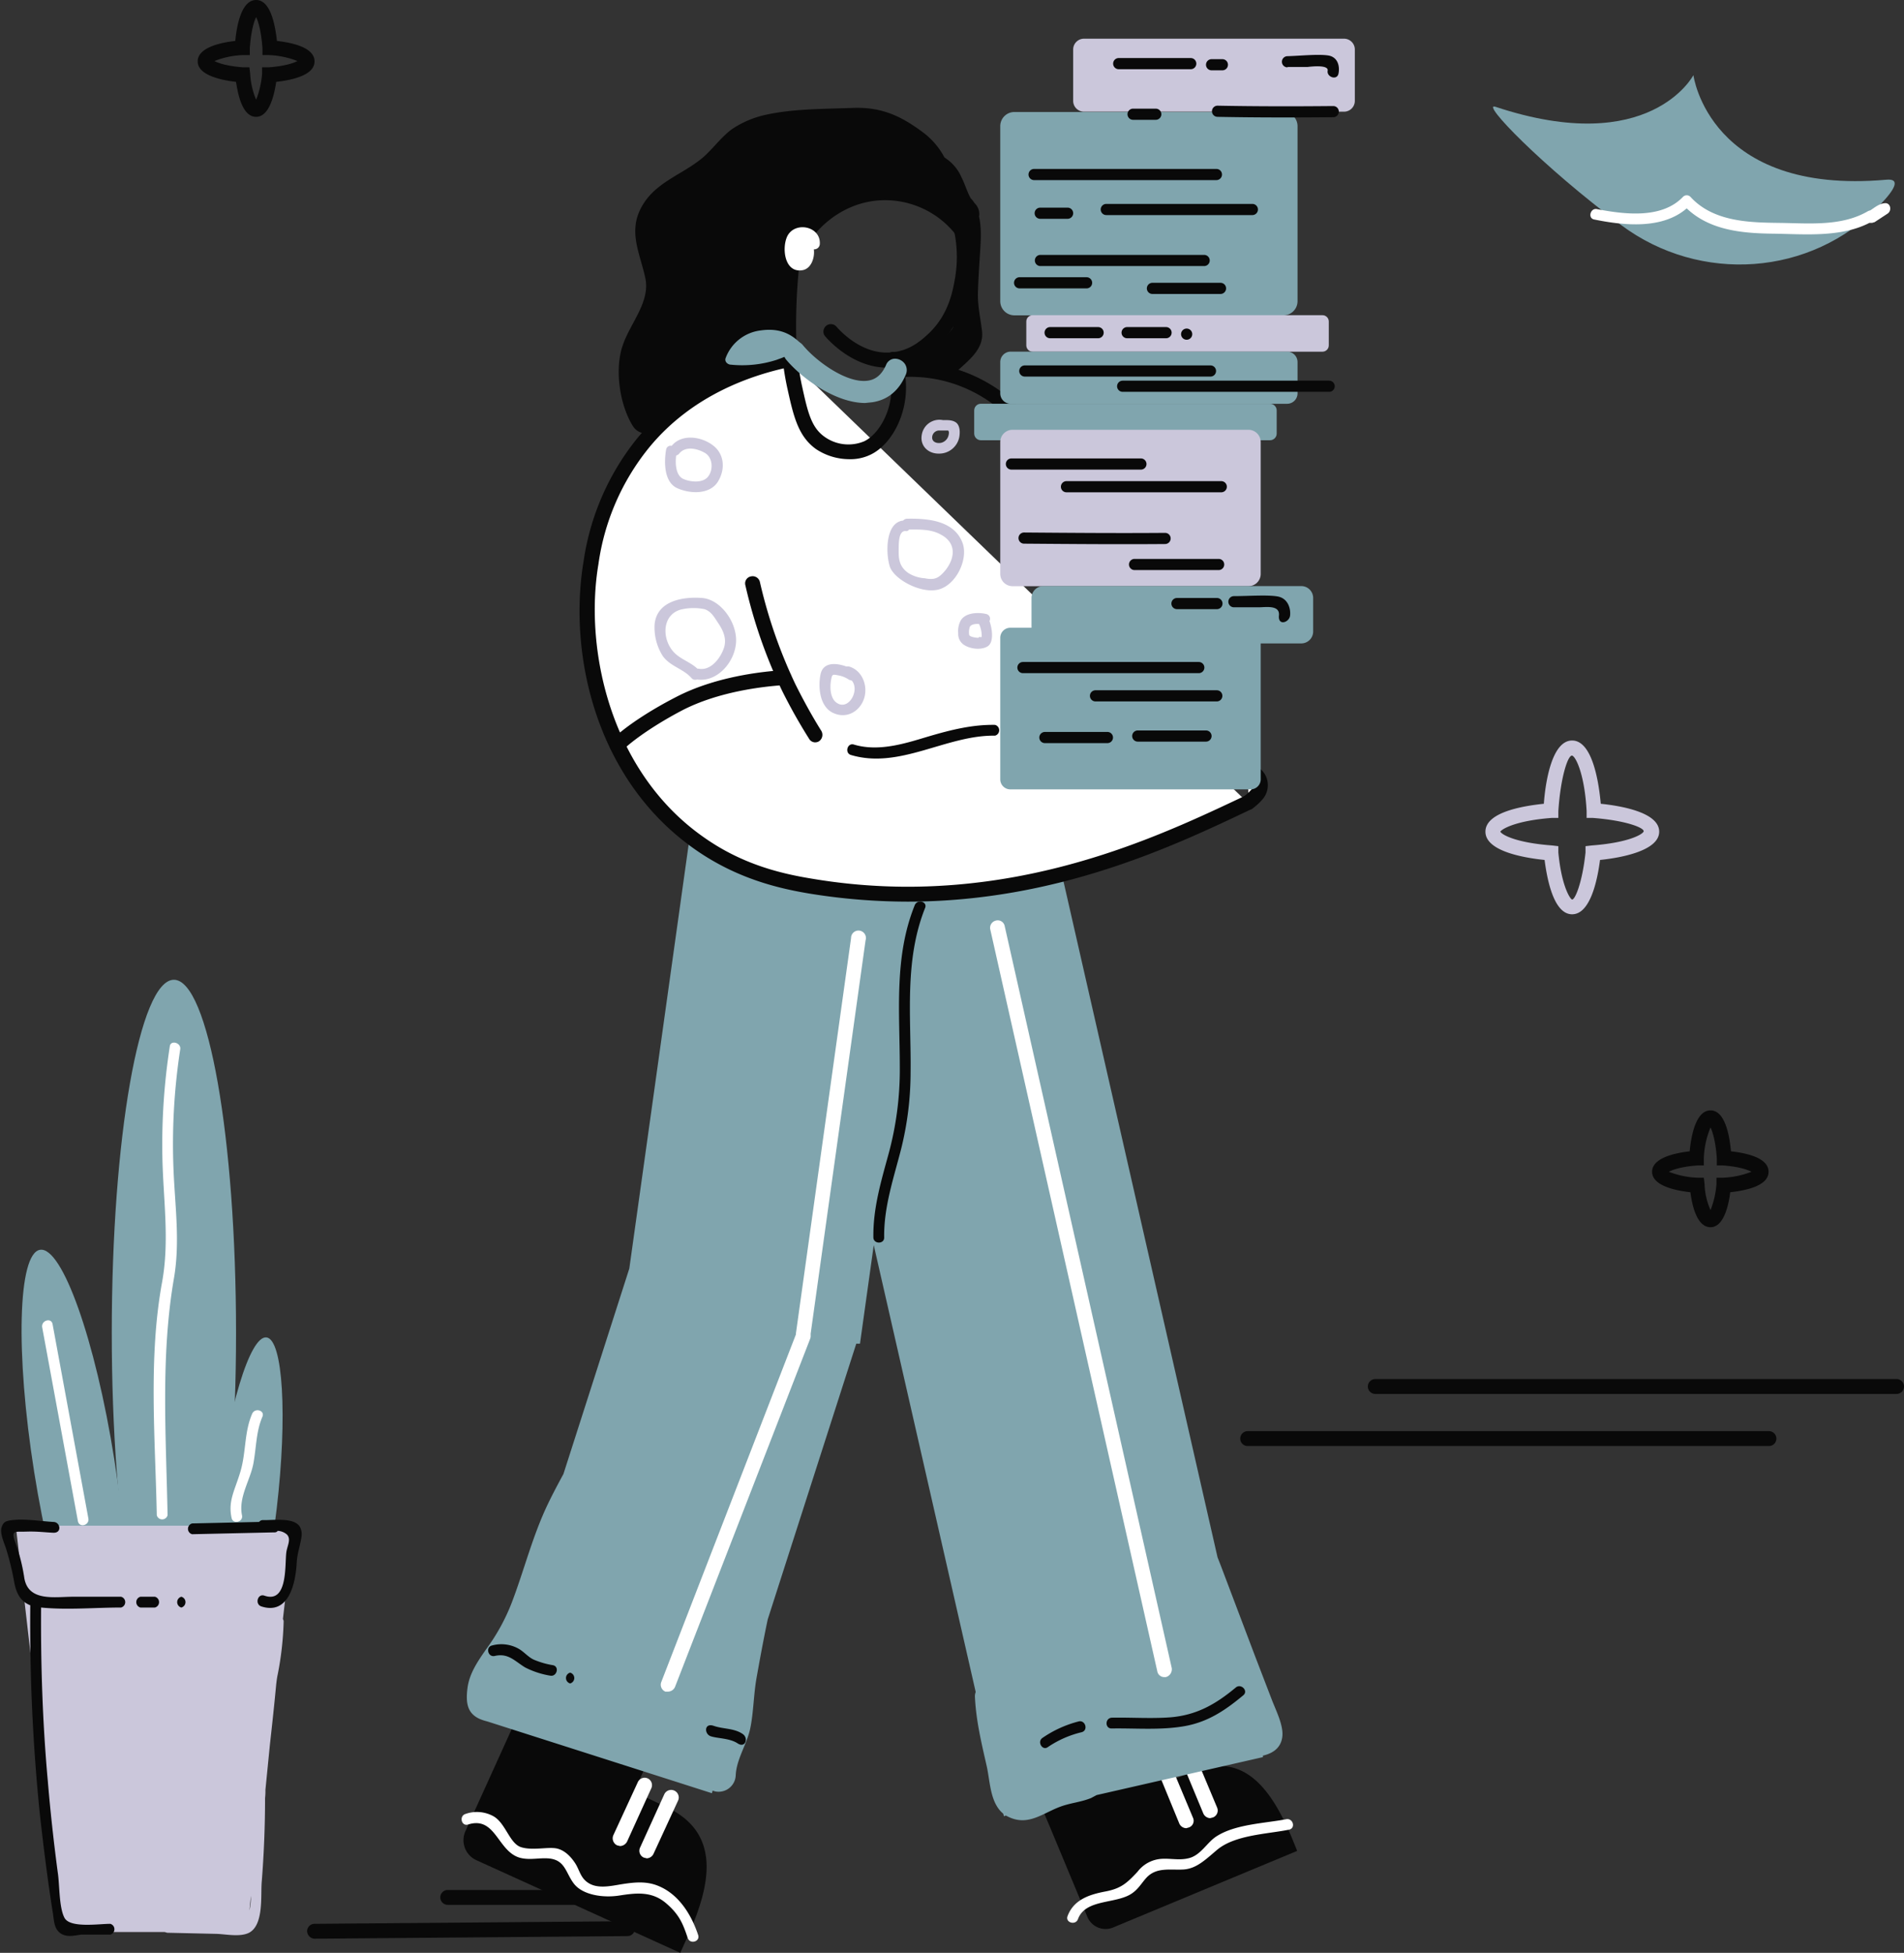<svg width="470" height="482" fill="none" xmlns="http://www.w3.org/2000/svg"><rect width="100%" height="100%" fill="#333333" stroke="none"/><path d="M294.303 437.359l-6.981 2.755-3.214-7.715-27.829 11.664 3.215 7.623 8.909 21.4a4.864 4.864 0 006.337 2.663l45.462-18.919-1.377-3.399c-5.235-12.399-12.124-21.215-24.522-16.072z" fill="#090909"/><path d="M292.834 451.227a1.924 1.924 0 01-1.745-1.194l-4.867-11.848a1.823 1.823 0 01-.27-1.57c.076-.266.21-.51.394-.716a1.826 1.826 0 011.471-.613 1.84 1.84 0 011.396.767c.161.225.268.483.315.755l4.959 11.848a1.738 1.738 0 01-.389 2.013c-.178.167-.39.295-.621.375l-.643.183zm5.878-2.479a1.936 1.936 0 01-1.653-1.102l-4.96-11.94a1.839 1.839 0 013.399-1.378l4.959 11.848a1.834 1.834 0 01-1.01 2.388l-.735.184z" fill="#fff"/><path d="M164.068 445.809l-7.531-3.582 3.857-8.541-30.859-14.052-3.858 8.541-10.746 23.696a5.422 5.422 0 002.664 7.255l50.33 22.869 1.653-3.673c6.338-13.869 8.266-26.268-5.51-32.513z" fill="#090909"/><path d="M153.048 455.636l-.735-.184a1.932 1.932 0 01-.918-2.48l6.062-13.134a1.84 1.84 0 012.387-.918 1.844 1.844 0 01.987 1.045 1.848 1.848 0 01-.068 1.435l-5.97 13.133a2.02 2.02 0 01-1.745 1.103z" fill="#fff"/><path d="M313.957 419.541l-4.133-10.745-8.449-22.318-.827-2.113-39.86-174.87-32.329 7.348.551-3.858-58.412-8.174-15.154 108.284-16.257 50.697c-1.286 2.388-2.571 4.776-3.765 7.256-3.858 7.99-5.878 16.348-9.001 24.522a49.091 49.091 0 01-6.245 11.389c-2.113 3.031-4.225 6.061-4.684 9.735-.46 3.674 0 6.154 2.939 7.531a11.79 11.79 0 001.928.643l55.474 17.726.184-.643.551.184a4.231 4.231 0 004.672-2.178 4.227 4.227 0 00.471-1.771c.183-4.042 2.755-7.624 3.582-11.573.826-3.949.826-8.358 1.561-12.491.735-4.132 1.745-9.643 2.755-14.419l21.859-68.056h.919l3.398-24.338 25.165 110.304a2.946 2.946 0 00-.184 1.285c.276 5.878 1.653 11.481 2.939 17.175.827 3.858.827 8.909 4.041 11.572l.184.643.459-.183.735.367c4.868 2.296 8.45-1.01 12.766-2.572 2.48-.918 5.052-1.102 7.531-2.112l1.378-.735 41.054-9.368v-.367c2.388-.551 4.409-1.837 4.776-4.592.367-2.756-1.469-6.338-2.572-9.185z" fill="#80A5AE"/><path d="M159.659 458.667l-.734-.183a1.844 1.844 0 01-.986-1.045 1.847 1.847 0 01.067-1.435l5.97-13.134a1.866 1.866 0 012.48-.918 1.866 1.866 0 01.918 2.479l-6.061 13.134a1.928 1.928 0 01-1.654 1.102zm35.086-369.946c-5.602 1.194-23.42 5.42-36.003 20.573a60.908 60.908 0 00-12.858 29.574c-3.949 23.604 4.041 53.637 27.002 69.526 9.185 6.337 18.553 8.908 27.002 10.286 47.208 7.807 84.221-9.184 108.1-20.573" fill="#fff"/><path d="M224.044 222.537a151.946 151.946 0 01-24.431-2.02c-7.623-1.286-17.634-3.674-27.736-10.654-24.615-16.991-31.687-48.035-27.829-71.271a62.637 62.637 0 0113.317-30.492c11.113-13.41 26.267-18.92 37.013-21.216a1.927 1.927 0 012.204 1.47 1.929 1.929 0 01-1.469 2.204c-10.195 2.112-24.522 7.255-34.901 19.93a58.418 58.418 0 00-12.49 28.747c-3.582 21.308 3.122 51.616 26.267 67.597 9.46 6.613 19.011 8.817 26.267 10.011a143.205 143.205 0 0023.696 2.02c36.278 0 64.841-13.684 83.302-22.41a1.753 1.753 0 011.974.26c.175.159.316.352.414.567a1.838 1.838 0 01-.827 2.48c-18.736 8.909-47.758 22.777-84.771 22.777z" fill="#090909"/><path d="M307.988 185.157c.643 1.286-.184 2.939-1.194 3.857-1.01.919-2.571 1.103-2.571 1.286 0 .184 1.194.092 2.479.092h.919a3.49 3.49 0 012.663 5.694 10.992 10.992 0 01-2.112 1.929" fill="#fff"/><path d="M308.17 199.851a1.929 1.929 0 01-1.469-.735 1.835 1.835 0 01.367-2.571 11.012 11.012 0 001.837-1.653 1.558 1.558 0 00.184-1.745 1.556 1.556 0 00-1.47-.919h-2.112c-1.01.092-2.755.184-3.123-1.561-.367-1.745.092-1.745 1.745-2.296a5.517 5.517 0 001.47-.735c.551-.551.918-1.47.735-1.745a1.834 1.834 0 01.918-2.388 1.844 1.844 0 011.435-.068 1.851 1.851 0 011.045.986 4.778 4.778 0 01-.459 4.409 5.042 5.042 0 011.909 1.025 5.04 5.04 0 011.305 1.73 5.332 5.332 0 01-.826 5.695 14.178 14.178 0 01-2.388 2.204 1.566 1.566 0 01-1.103.367zM218.991 90.742c-8.541 0-14.695-6.98-15.43-7.898a1.838 1.838 0 012.847-2.296c.643.734 6.521 7.53 14.328 6.337 4.317-.551 7.164-3.307 8.725-4.776 4.868-4.776 5.786-10.562 6.337-13.777.733-4.506.45-9.118-.826-13.5a1.837 1.837 0 011.194-2.297 1.834 1.834 0 012.296 1.286 32.697 32.697 0 01.918 15.154c-.551 3.307-1.653 10.195-7.347 15.705-1.745 1.654-5.235 5.052-10.746 5.878l-2.296.184z" fill="#090909"/><path d="M209.716 113.335a14.878 14.878 0 01-8.265-2.48c-4.501-3.215-5.603-8.266-7.164-15.338a65.555 65.555 0 01-1.378-10.562 142.74 142.74 0 011.378-24.798 1.75 1.75 0 01.67-1.22 1.754 1.754 0 011.35-.341 1.829 1.829 0 011.225.728 1.832 1.832 0 01.337 1.384 143.428 143.428 0 00-1.286 24.063 64.872 64.872 0 001.286 10.011c1.469 6.705 2.296 10.654 5.694 13.042a10.11 10.11 0 009.735 1.102c4.501-2.112 9.001-10.93 5.511-19.563a1.93 1.93 0 011.01-2.388 1.837 1.837 0 012.388 1.103c3.949 9.735-.735 21.032-7.347 24.155a11.316 11.316 0 01-5.144 1.102zm-8.543 69.893a1.748 1.748 0 01-1.469-.918 133.16 133.16 0 01-6.613-11.756 123.739 123.739 0 01-9.093-26.084 1.748 1.748 0 011.378-2.204 1.826 1.826 0 011.91.723c.14.197.24.419.294.654a121.882 121.882 0 008.817 25.349c1.929 3.858 4.041 7.715 6.338 11.389a1.927 1.927 0 01-.552 2.572 1.84 1.84 0 01-1.01.275z" fill="#090909"/><path d="M152.314 185.799a1.837 1.837 0 01-1.286-.551 1.928 1.928 0 010-2.663c3.214-3.123 9.092-7.072 15.889-10.562 9.368-4.868 20.573-6.246 26.451-6.613.236-.025.475-.002.703.068a1.754 1.754 0 011.05.901c.104.213.164.446.175.684.026.241.003.485-.067.718a1.852 1.852 0 01-.895 1.095 1.841 1.841 0 01-.691.208c-5.602.367-16.256 1.653-25.073 6.153-6.337 3.306-12.032 7.164-14.971 10.011a1.836 1.836 0 01-1.285.551z" fill="#090909"/><path d="M198.235 331.004h-.184a1.737 1.737 0 01-1.22-.67 1.757 1.757 0 01-.341-1.35l13.593-97.446a1.833 1.833 0 012.853-1.552 1.84 1.84 0 01.729 2.103l-13.593 97.354a1.838 1.838 0 01-1.837 1.561z" fill="#fff"/><path d="M164.896 417.521h-.643a1.837 1.837 0 01-1.01-2.388l33.339-86.058a1.835 1.835 0 013.386-.025c.19.448.194.952.012 1.403l-33.339 85.874a1.928 1.928 0 01-1.745 1.194zm122.518-3.582a1.744 1.744 0 01-1.745-1.469l-41.237-183.136a1.836 1.836 0 011.377-2.113 1.746 1.746 0 012.205 1.378l41.237 183.136a2.017 2.017 0 01-1.469 2.204h-.368z" fill="#fff"/><path d="M251.411 104.702a1.835 1.835 0 01-1.378-.551 34.716 34.716 0 00-15.889-9.827 34.165 34.165 0 00-12.215-1.194A1.745 1.745 0 01220 91.477a1.855 1.855 0 01.405-1.356 1.846 1.846 0 011.249-.665 36.99 36.99 0 0113.5 1.378 38.12 38.12 0 0117.543 10.745 1.931 1.931 0 010 2.664c-.37.285-.82.446-1.286.459z" fill="#090909"/><path d="M465.591 44.36c3.674-.367 2.204 2.389-1.653 6.338-16.899 17.542-44.269 19.379-63.739 4.867-19.471-14.51-34.901-30.492-31.044-29.206 38.207 12.675 48.861-7.807 48.861-7.807s3.858 29.666 47.575 25.809z" fill="#80A5AE"/><path d="M331.774 9.552h-64.198a2.664 2.664 0 00-2.664 2.664v12.683a2.664 2.664 0 002.664 2.664h64.198a2.664 2.664 0 002.664-2.664V12.216a2.664 2.664 0 00-2.664-2.664z" fill="#CBC7DB"/><path d="M316.805 27.645h-66.403a3.49 3.49 0 00-3.49 3.49V74.34a3.49 3.49 0 003.49 3.49h66.403a3.49 3.49 0 003.49-3.49V31.136a3.49 3.49 0 00-3.49-3.49z" fill="#80A5AE"/><path d="M326.449 77.792h-71.546c-.862 0-1.561.699-1.561 1.561v5.887c0 .863.699 1.562 1.561 1.562h71.546c.863 0 1.562-.7 1.562-1.562v-5.887c0-.862-.699-1.561-1.562-1.561z" fill="#CBC7DB"/><path d="M317.723 86.792h-68.239a2.572 2.572 0 00-2.572 2.572v7.724a2.571 2.571 0 002.572 2.572h68.239a2.571 2.571 0 002.572-2.572v-7.724a2.572 2.572 0 00-2.572-2.572z" fill="#80A5AE"/><path d="M313.496 99.65h-71.362c-.913 0-1.654.741-1.654 1.654v5.703c0 .913.741 1.653 1.654 1.653h71.362c.913 0 1.653-.74 1.653-1.653v-5.703c0-.913-.74-1.654-1.653-1.654z" fill="#80A5AE"/><path d="M308.172 106.079h-58.229a3.031 3.031 0 00-3.031 3.031v32.54a3.031 3.031 0 003.031 3.031h58.229a3.031 3.031 0 003.031-3.031v-32.54a3.031 3.031 0 00-3.031-3.031z" fill="#CBC7DB"/><path d="M321.214 144.654h-63.648a2.939 2.939 0 00-2.939 2.939v8.275a2.94 2.94 0 002.939 2.939h63.648a2.938 2.938 0 002.938-2.939v-8.275a2.938 2.938 0 00-2.938-2.939z" fill="#80A5AE"/><path d="M308.723 154.94h-59.331a2.48 2.48 0 00-2.48 2.48v34.928a2.48 2.48 0 002.48 2.48h59.331a2.48 2.48 0 002.48-2.48V157.42a2.48 2.48 0 00-2.48-2.48z" fill="#80A5AE"/><path d="M63.224 28.839c-3.214 0-4.408-4.96-4.96-8.633-4.04-.46-9.46-1.745-9.46-5.052 0-3.306 5.236-4.592 9.277-5.051C58.448 6.153 59.642 0 63.224 0s4.684 6.154 5.143 10.103c3.95.459 9.276 1.653 9.276 5.051s-5.418 4.592-9.46 5.052c-.55 3.673-1.836 8.633-4.959 8.633zM52.938 15.062c1.01.551 3.306 1.286 7.163 1.562h1.47l.184 1.561a19.197 19.197 0 001.47 6.43 21.858 21.858 0 001.469-6.43v-1.561h1.561c3.857-.276 6.154-1.01 7.164-1.562a21.857 21.857 0 00-7.072-1.47h-1.562V11.94c-.275-4.133-1.01-6.613-1.56-7.715-.552 1.102-1.287 3.582-1.562 7.715v1.653H60.01c-2.425.08-4.817.577-7.072 1.47z" fill="#090909"/><path d="M26.755 414.968c5.461-.865 6.112-25.406 1.454-54.814-4.658-29.409-12.86-52.548-18.321-51.683-5.461.865-6.112 25.406-1.454 54.815 4.658 29.408 12.86 52.547 18.321 51.682z" fill="#80A5AE"/><path d="M42.928 416.143c8.47 0 15.338-39.023 15.338-87.159 0-48.137-6.867-87.16-15.338-87.16s-15.338 39.023-15.338 87.16c0 48.136 6.867 87.159 15.338 87.159z" fill="#80A5AE"/><path d="M68.3 372.375c2.687-22.872 1.557-41.801-2.524-42.28-4.08-.48-9.566 17.673-12.253 40.544-2.687 22.871-1.557 41.801 2.524 42.28 4.08.479 9.566-17.673 12.253-40.544z" fill="#80A5AE"/><path d="M388.075 225.66c-4.5 0-6.153-8.45-6.796-13.41-5.327-.551-14.603-2.204-14.603-6.98s9.092-6.337 14.419-6.888c.368-5.143 1.929-15.613 6.98-15.613 5.052 0 6.613 10.47 7.072 15.613 5.327.551 14.42 2.204 14.42 6.888 0 4.684-9.277 6.429-14.603 6.98-.643 4.96-2.388 13.41-6.889 13.41zm-17.725-20.39c.459.827 4.041 2.756 12.766 3.399l1.561.183v1.562c.735 7.806 2.664 11.113 3.306 11.572.643.459 2.572-3.766 3.399-11.572v-1.562l1.561-.183c8.633-.643 12.307-2.572 12.766-3.399.46-.826-4.041-2.755-12.582-3.398h-1.47v-1.653c-.459-8.633-2.48-13.134-3.49-13.685-1.01-.551-2.939 5.052-3.49 13.685v1.653h-1.561c-8.725.643-12.307 2.663-12.766 3.398zM69.836 399.611l2.664-23.052H3.893l11.572 100.293H40.63l.643.183 12.215.276c2.388.092 5.786.827 7.99-.276 3.674-1.928 2.848-9.184 3.123-12.49.551-6.889.827-13.869.827-20.757.076-.671.107-1.346.092-2.02l1.102-11.114c.55-4.959 1.102-10.01 1.561-14.97.092-.735.184-1.561.367-2.388a77.694 77.694 0 001.47-13.134 1.29 1.29 0 00-.184-.551zm-8.266 71.914l.368-3.582a14.326 14.326 0 01-.368 3.582z" fill="#CBC7DB"/><path d="M164.528 470.147h-54.004a1.836 1.836 0 110-3.673h54.004a1.833 1.833 0 011.837 1.837 1.833 1.833 0 01-1.837 1.836zm-86.884 8.358a1.93 1.93 0 01-1.837-1.837 1.837 1.837 0 011.837-1.837l77.24-.643a1.84 1.84 0 011.837 1.837 1.84 1.84 0 01-1.837 1.837l-77.149.643h-.091zM436.66 356.904H307.987a1.836 1.836 0 110-3.673H436.66a1.836 1.836 0 110 3.673zm31.502-12.857H339.489a1.84 1.84 0 01-1.837-1.837 1.839 1.839 0 011.837-1.837h128.673a1.836 1.836 0 110 3.674zM422.24 302.9c-3.215 0-4.501-4.959-4.96-8.633-4.133-.459-9.46-1.745-9.46-5.051 0-3.307 5.235-4.592 9.276-5.052.368-3.949 1.562-10.102 5.144-10.102s4.684 6.153 5.051 10.102c4.041.46 9.276 1.653 9.276 5.052 0 3.398-5.327 4.592-9.46 5.051-.459 3.674-1.745 8.633-4.867 8.633zm-10.287-13.684c2.26.878 4.65 1.375 7.072 1.469h1.562l.183 1.562a17.09 17.09 0 001.47 6.429 21.871 21.871 0 001.469-6.429v-1.562h1.562a21.873 21.873 0 007.072-1.469c-1.011-.551-3.215-1.286-6.981-1.562h-1.561v-1.653c-.275-4.133-1.01-6.613-1.561-7.715a21.386 21.386 0 00-1.653 7.715v1.653h-1.562c-3.857.276-6.061 1.011-7.072 1.562z" fill="#090909"/><path d="M21.804 374.722l-8.817-47.851c-.276-1.745-2.847-1.01-2.572.735l8.817 47.85c.367 1.745 2.94 1.011 2.572-.734zm20.112-116.458a158.067 158.067 0 00-1.836 27.094c.183 10.562 1.837 20.757-.092 31.227-3.398 18.644-1.653 38.482-1.286 57.402a1.376 1.376 0 002.172.739c.24-.185.414-.445.491-.739-.367-19.379-1.745-39.217 1.562-58.412 1.561-9.001.275-17.818-.092-26.819-.414-9.949.14-19.915 1.653-29.757.276-1.653-2.388-2.388-2.572-.735zm20.298 90.742c-1.93 4.5-1.47 9.46-2.848 14.144-1.377 4.684-3.122 7.255-2.204 11.48.368 1.745 2.94 1.01 2.572-.643-.919-4.5 2.112-8.725 2.847-12.95.735-4.225.643-7.715 2.204-11.388.643-1.562-1.928-2.297-2.571-.643zm403.102-298.86c-1.378.092-2.48 1.01-3.582 1.745l-.551.184c-6.521 3.857-14.604 3.03-21.859 2.939-7.256-.092-16.348-.184-22.043-6.43a1.274 1.274 0 00-.918-.385 1.286 1.286 0 00-.918.386c-5.236 5.51-14.512 4.317-21.216 3.03-1.653-.367-2.388 2.297-.643 2.572 7.255 1.47 16.715 2.48 22.777-2.755 5.694 5.419 13.685 6.154 21.308 6.245 7.623.092 16.623 1.01 23.787-2.663h.643l.643-.184 3.214-2.112c1.103-.735.735-2.664-.642-2.572z" fill="#fff"/><path d="M225.788 223.455c-5.144 12.767-3.674 26.451-3.674 39.861a79.189 79.189 0 01-2.847 21.766c-1.837 6.705-3.766 13.226-3.674 20.298 0 1.745 2.755 1.745 2.663 0-.091-7.623 2.388-14.695 4.225-21.951a78.338 78.338 0 002.296-18.552c.184-13.685-1.653-27.645 3.582-40.779.643-1.561-1.928-2.296-2.571-.643zM136.517 411a20.47 20.47 0 01-4.776-1.378c-1.378-.643-2.388-1.928-3.674-2.663a8.725 8.725 0 00-6.613-.827c-1.653.368-1.01 3.031.735 2.572 3.306-.735 4.868 1.286 7.439 2.847a21.055 21.055 0 006.154 2.021c1.653.367 2.388-2.205.735-2.572zm4.225 1.837a1.375 1.375 0 000 2.663 1.379 1.379 0 000-2.663zm164.305 3.673c-4.96 4.133-9.644 6.797-16.073 7.348-4.867.367-9.735 0-14.511.092-1.745.091-1.745 2.755 0 2.663 5.878-.092 11.94.459 17.818-.551 5.878-1.01 10.194-3.949 14.603-7.623 1.377-1.102-.551-3.031-1.837-1.929zm-38.755 8.359a27.984 27.984 0 00-8.909 4.041c-1.47.918-.092 3.306 1.285 2.296a25.27 25.27 0 018.358-3.674c1.654-.459.919-3.031-.734-2.663zm-82.936 3.122c-2.112-1.469-4.776-1.194-7.164-2.02-2.388-.827-2.388 2.02-.735 2.571 1.654.551 4.685.46 6.613 1.745 1.929 1.286 2.756-1.285 1.286-2.296z" fill="#090909"/><path d="M220.001 90.65c-4.592 10.654-18.277.918-22.961-4.593-1.102-1.377-2.939.552-1.837 1.837 5.786 6.98 21.675 16.624 27.094 4.133.735-1.653-1.561-2.939-2.296-1.377z" fill="#80A5AE"/><path d="M213.572 99.466c-7.255 0-15.521-5.97-19.471-10.653a2.663 2.663 0 01-.459-2.756 3.035 3.035 0 012.113-1.837 2.66 2.66 0 012.387.919c3.491 4.225 11.022 9.552 16.073 8.817 2.021-.276 3.49-1.562 4.5-3.858a2.391 2.391 0 012.021-1.561 3.032 3.032 0 012.572 1.194 2.761 2.761 0 01.275 2.755c-1.653 3.95-4.5 6.246-8.266 6.797l-1.745.183zm6.062-5.602a7.438 7.438 0 01-3.123 2.296 6.978 6.978 0 003.123-2.296z" fill="#80A5AE"/><path d="M172.335 477.586c-1.653-4.959-4.684-9.919-9.643-12.031-2.939-1.286-5.878-1.01-8.909-.551-3.031.459-6.98 1.561-9.46-1.01-1.102-1.103-1.469-2.756-2.296-4.042-.827-1.285-2.296-3.122-4.409-3.673-2.112-.551-6.153.551-9-.368-2.847-.918-3.766-5.878-6.797-7.623a8.451 8.451 0 00-6.98-.551c-1.561.551-.918 3.123.735 2.572 7.072-2.204 7.256 7.347 13.409 8.358 2.021.367 4.041-.092 6.062 0 4.5.183 4.5 3.49 6.613 6.245 2.112 2.755 7.072 3.582 11.204 2.939 4.133-.643 7.991-1.102 11.481 1.837s4.317 5.419 5.419 8.633c.551 1.653 3.122.918 2.571-.735zm145.112-28.563c-5.235 1.011-12.491 1.194-17.175 4.225-2.296 1.47-3.765 4.501-6.612 5.327-2.847.827-5.695-.275-8.45.459a8.083 8.083 0 00-4.408 2.939c-2.572 2.756-4.042 4.133-7.899 4.868-3.857.735-7.807 1.929-9.368 6.062-.643 1.653 2.021 2.388 2.572.734 1.928-5.143 9.827-3.581 13.592-6.52 1.378-1.011 2.205-2.48 3.307-3.674 2.48-2.664 5.878-1.837 9.092-2.021 3.215-.183 5.419-2.388 8.358-4.867 4.409-3.674 12.215-3.858 17.726-4.96 1.745-.367 1.01-2.939-.735-2.572z" fill="#fff"/><path d="M245.626 178.911c-5.511-.092-10.746 1.194-16.073 2.755-5.327 1.562-12.307 4.042-18.736 2.113-1.653-.551-2.388 2.112-.735 2.571 12.032 3.582 23.512-4.959 35.544-4.775a1.384 1.384 0 001.025-1.332 1.38 1.38 0 00-1.025-1.332zm-215.74 215.19H18.038c-4.5 0-11.021 1.286-12.032-4.592a44.634 44.634 0 00-2.296-9.001c-1.01-2.939 0-2.388 2.755-2.48 2.756-.092 4.5.184 6.705.276 2.204.092 1.745-2.664 0-2.664-3.214-.183-6.888-.826-10.103-.459-1.47.184-2.204.367-2.663 1.745-.46 1.378.459 3.49 1.01 5.051a65.868 65.868 0 012.113 8.634c.55 2.847 1.653 4.684 3.949 5.602a464.547 464.547 0 002.388 51.8c.918 8.174 1.928 16.256 3.214 24.339.276 1.836.276 3.765 1.929 4.867 1.653 1.102 3.857.368 5.143.276h7.072a1.379 1.379 0 000-2.664c-2.847 0-9.919 1.102-11.297-1.469-1.377-2.572-1.194-8.082-1.653-11.113a466.56 466.56 0 01-2.48-22.777c-1.285-14.236-1.745-28.472-1.653-42.708 6.43.643 13.317 0 19.747 0a1.377 1.377 0 000-2.663zm8.357 0h-3.581a1.379 1.379 0 000 2.664h3.581a1.379 1.379 0 000-2.664zm6.52 0a1.378 1.378 0 000 2.664 1.379 1.379 0 000-2.664zm29.207-17.358c-1.561-2.297-6.704-1.47-9-1.562a1.194 1.194 0 00-1.01.459l-16.533.368a1.377 1.377 0 000 2.663l20.298-.459a.926.926 0 00.826-.367 3.67 3.67 0 012.296.918c1.103 1.194 0 2.847-.183 4.5-.368 3.215.367 12.583-5.42 10.562-1.652-.551-2.387 2.113-.734 2.664 6.797 2.204 8.45-5.786 8.725-10.654.092-2.388.919-4.408 1.194-6.613a3.763 3.763 0 00-.459-2.479z" fill="#090909"/><path d="M176.01 109.937c-2.848-2.204-7.715-2.939-10.195.092h-.092a1.11 1.11 0 00-1.135.507 1.103 1.103 0 00-.151.411c-.551 3.031-.551 8.082 2.756 9.552 3.306 1.469 8.174 1.561 10.102-1.745 1.929-3.307 1.286-6.888-1.285-8.817zm-1.103 7.531c-1.194 1.837-4.408 1.561-6.245.735-1.837-.827-2.02-3.766-1.745-5.786.291-.064.55-.226.735-.46 1.561-1.928 4.408-1.285 6.337-.183 1.929 1.102 2.112 4.041.918 5.694zm62.728 16.624c-2.02-5.603-8.541-6.154-13.684-6.062a1.279 1.279 0 00-1.011.459c-4.408.459-4.316 8.082-3.306 11.297 1.01 3.214 7.807 6.888 12.123 5.694 4.317-1.194 7.256-7.439 5.878-11.388zm-4.225 6.612c-1.745 2.113-2.755 2.48-5.143 2.021a8.735 8.735 0 01-4.041-1.286c-1.837-1.286-2.388-2.847-2.388-5.051 0-2.205-.092-5.327 1.653-5.327a.83.83 0 00.919-.368c2.663 0 5.51-.091 7.898 1.286 3.766 2.021 3.49 5.694 1.102 8.725zm-60.067 6.888c-4.684-.367-11.205.643-11.756 6.521a13.13 13.13 0 002.021 7.807c1.837 2.571 5.051 3.122 7.072 5.419.159.201.379.345.628.411.248.067.511.051.749-.044 5.144.735 9.46-4.5 9.644-9.368.184-4.868-3.858-10.378-8.358-10.746zm-.918 17.45h-.276c-1.745-1.653-4.133-2.296-5.786-4.041-3.031-3.214-3.031-9.276 1.745-10.562a13.7 13.7 0 015.786-.092c1.653.552 2.388 1.929 3.307 3.307.918 1.377 2.296 3.582 1.561 6.061-.735 2.48-3.215 5.97-6.337 5.327zm37.107-.55h-.643c-2.571-.918-5.694-1.102-6.337 1.929-.643 3.031-.275 7.99 3.123 9.552 3.398 1.561 6.613-.46 7.623-3.582 1.01-3.123-.459-6.98-3.766-7.899zm-3.306 8.725c-1.286-1.194-1.378-3.582-1.102-5.235.275-1.653.367-1.561 1.837-1.286a6.81 6.81 0 012.663 1.102l.643.184c2.113 2.48-1.01 7.899-4.041 5.235zm38.022-19.93a1.189 1.189 0 00-.318-1.517 1.195 1.195 0 00-.508-.228c-1.929-.459-5.051-.367-6.245 1.562a5.6 5.6 0 00-.643 3.214 3.211 3.211 0 001.285 2.755c1.562 1.103 4.317 1.47 5.97.46 1.653-1.011 1.102-4.501.459-6.246zm-2.663 4.133a5.807 5.807 0 01-1.745-.275c-.459-.184-.643-.276-.643-.827a4.298 4.298 0 01.184-1.561c.275-.643 1.377-.827 2.296-.735a6.705 6.705 0 01.643 3.215h-.735v.183zm-5.42-52.994c-.918-.826-2.296-.735-3.398-.735a4.405 4.405 0 00-4.625 2.005 4.4 4.4 0 00-.61 1.669c-.459 2.664 1.562 4.592 4.133 4.592a5.052 5.052 0 005.143-4.133c.184-1.102.184-2.571-.643-3.398zm-2.02 3.031a2.478 2.478 0 01-1.837 1.837c-.918.183-2.112-.092-2.204-1.194a1.742 1.742 0 011.928-1.837h2.021c.276.276.184.827.092 1.194z" fill="#CBC7DB"/><path d="M242.411 81.74c-.368-3.214-1.103-6.153-1.011-9.46.092-3.306.276-5.97.46-8.908.183-2.94.551-6.705-.184-9.92a3.683 3.683 0 00-1.102-3.306l-.184-.275-.551-.735h-.092c-1.01-1.653-1.561-3.766-2.388-5.327a10.746 10.746 0 00-3.582-4.5l-.643-.46a18.552 18.552 0 00-5.143-6.061c-5.602-4.225-10.47-6.43-17.542-6.154-7.072.276-14.328.184-21.216 1.654a24.154 24.154 0 00-8.541 3.581c-2.756 2.021-4.684 4.868-7.256 7.072-5.051 4.225-11.664 5.97-15.062 12.124-3.398 6.153-.368 11.48.918 17.542 1.286 6.062-3.857 11.205-5.694 16.991-1.837 5.786-.643 14.236 2.571 19.471 1.929 3.122 6.154 2.112 7.348-1.01 1.929-4.96 7.256-7.348 11.94-8.91 4.684-1.56 10.837-3.398 16.256-5.05 2.112-.735 2.02-2.48 1.837-4.317-.184-1.837.826-3.674-.459-4.684.412-.904.691-1.863.826-2.847.37-3.54.462-7.101.276-10.654a14.32 14.32 0 001.469 2.571c1.47-11.388 11.389-20.94 23.145-20.756a22.227 22.227 0 0118.093 9.827c-.092 2.388-.459 4.868-.551 6.613a66.885 66.885 0 00-.092 12.123c.022.155.052.308.092.46a2.854 2.854 0 00-1.01 2.02c0 1.01-2.664 2.939-3.399 3.582-.734.642-2.939 2.571-5.051 2.296-2.112-.276-4.868 4.592-1.469 5.143a11.93 11.93 0 005.51-.46c.459 1.746 2.847 3.123 4.5 1.378 3.123-3.122 7.532-5.878 6.981-10.654z" fill="#090909"/><path d="M199.336 86.7c-3.123-4.04-6.429-5.877-11.572-5.142a10.562 10.562 0 00-8.633 6.796c-.368.918.551 1.653 1.285 1.653a27.645 27.645 0 0011.297-1.194c1.194-.46 3.215-1.01 3.949-2.296.658.664 1.271 1.37 1.837 2.112 1.011 1.286 2.939-.55 1.837-1.928z" fill="#80A5AE"/><path d="M194.377 58.23c-1.47 2.938-.735 9.275 3.765 8.449 2.021-.368 3.031-2.94 2.756-5.144a1.375 1.375 0 001.469-1.285c.276-4.409-6.062-5.695-7.99-2.02z" fill="#fff"/><path d="M276.118 17.083h17.818a1.379 1.379 0 00.974-2.351 1.38 1.38 0 00-.974-.404h-17.818a1.378 1.378 0 000 2.755zm41.697-.551h4.96c.734-.092 5.235-.643 4.959.918-.275 1.562 2.296 2.48 2.664.735.367-1.745-.092-4.133-2.572-4.5-2.48-.368-6.796.091-10.011.183a1.378 1.378 0 000 2.756v-.092zm-18.736.827h2.663a1.375 1.375 0 001.378-1.378 1.376 1.376 0 00-1.378-1.377h-2.663a1.376 1.376 0 00-1.378 1.377 1.375 1.375 0 001.378 1.378zm-43.811 27.094h45.004a1.38 1.38 0 00.974-2.352 1.379 1.379 0 00-.974-.404h-45.004a1.377 1.377 0 100 2.756zm17.819 8.632h36.094a1.378 1.378 0 000-2.755h-36.094a1.38 1.38 0 00-1.378 1.378 1.379 1.379 0 001.378 1.377zm-16.348.919h6.796a1.38 1.38 0 001.378-1.378 1.379 1.379 0 00-1.378-1.377h-6.796a1.378 1.378 0 000 2.755zM300.55 28.84c9.551.183 19.103.183 28.563.091a1.377 1.377 0 100-2.755c-9.46.092-19.012.092-28.563-.092a1.38 1.38 0 00-1.378 1.378 1.379 1.379 0 001.378 1.377zm-20.85.734h5.602a1.38 1.38 0 001.378-1.378 1.379 1.379 0 00-1.378-1.377H279.7a1.377 1.377 0 100 2.755zm-28.012 41.605h16.532a1.377 1.377 0 100-2.755h-16.532a1.377 1.377 0 100 2.755zm5.143-5.511h40.411a1.377 1.377 0 100-2.755h-40.411a1.376 1.376 0 00-1.378 1.377 1.376 1.376 0 001.378 1.378zm27.644 6.888h16.808a1.379 1.379 0 00.974-2.352 1.38 1.38 0 00-.974-.403h-16.808a1.38 1.38 0 00-.974 2.352c.259.258.609.403.974.403zm-25.256 10.93h11.848a1.376 1.376 0 001.378-1.377 1.375 1.375 0 00-1.378-1.378h-11.848a1.379 1.379 0 00-.974 2.352c.259.258.609.403.974.403zm19.012 0h9.644a1.378 1.378 0 000-2.755h-9.644a1.377 1.377 0 100 2.755zm14.695.367a1.38 1.38 0 001.378-1.378 1.378 1.378 0 10-1.378 1.378zm-39.953 9.093h45.83a1.376 1.376 0 001.378-1.378 1.375 1.375 0 00-1.378-1.377h-45.83a1.379 1.379 0 00-.974 2.352c.259.258.609.403.974.403zm24.155 3.765h50.973a1.377 1.377 0 100-2.755h-50.973a1.38 1.38 0 00-1.378 1.377 1.379 1.379 0 001.378 1.378zm-27.461 19.196h31.961a1.375 1.375 0 00.974-2.352 1.378 1.378 0 00-.974-.404h-31.961a1.378 1.378 0 000 2.756zm13.593 5.602h38.207a1.377 1.377 0 100-2.755H263.26a1.38 1.38 0 00-1.377 1.377 1.377 1.377 0 001.377 1.378zm-10.47 12.675c11.572.092 23.236.184 34.808.092a1.377 1.377 0 100-2.755c-11.572.091-23.236 0-34.808-.092a1.377 1.377 0 100 2.755zm27.277 6.521h20.757a1.38 1.38 0 00.974-2.352 1.375 1.375 0 00-.974-.404h-20.757a1.375 1.375 0 00-1.378 1.378 1.38 1.38 0 001.378 1.378zm24.524 9.184h6.153c1.653 0 5.235-.643 4.96 2.021-.276 2.663 2.571 1.745 2.755 0 .184-1.745-.551-4.225-3.031-4.684-2.48-.46-7.347-.092-10.837-.092a1.38 1.38 0 00-.975 2.352c.259.258.609.403.975.403zm-14.055.459h9.827a1.378 1.378 0 100-2.755h-9.827a1.377 1.377 0 100 2.755zm-38.022 15.797h43.442a1.378 1.378 0 000-2.755h-43.442a1.377 1.377 0 000 2.755zm17.911 6.98h29.94a1.38 1.38 0 00.975-2.352 1.38 1.38 0 00-.975-.403h-29.94a1.38 1.38 0 00-.975.403 1.38 1.38 0 000 1.949c.259.258.609.403.975.403zm-12.493 10.287h15.43a1.375 1.375 0 001.378-1.378 1.375 1.375 0 00-1.378-1.378h-15.43a1.381 1.381 0 00-1.377 1.378 1.377 1.377 0 001.377 1.378zm22.961-.368h16.808a1.38 1.38 0 001.377-1.378 1.38 1.38 0 00-1.377-1.377h-16.808a1.378 1.378 0 100 2.755z" fill="#090909"/></svg>